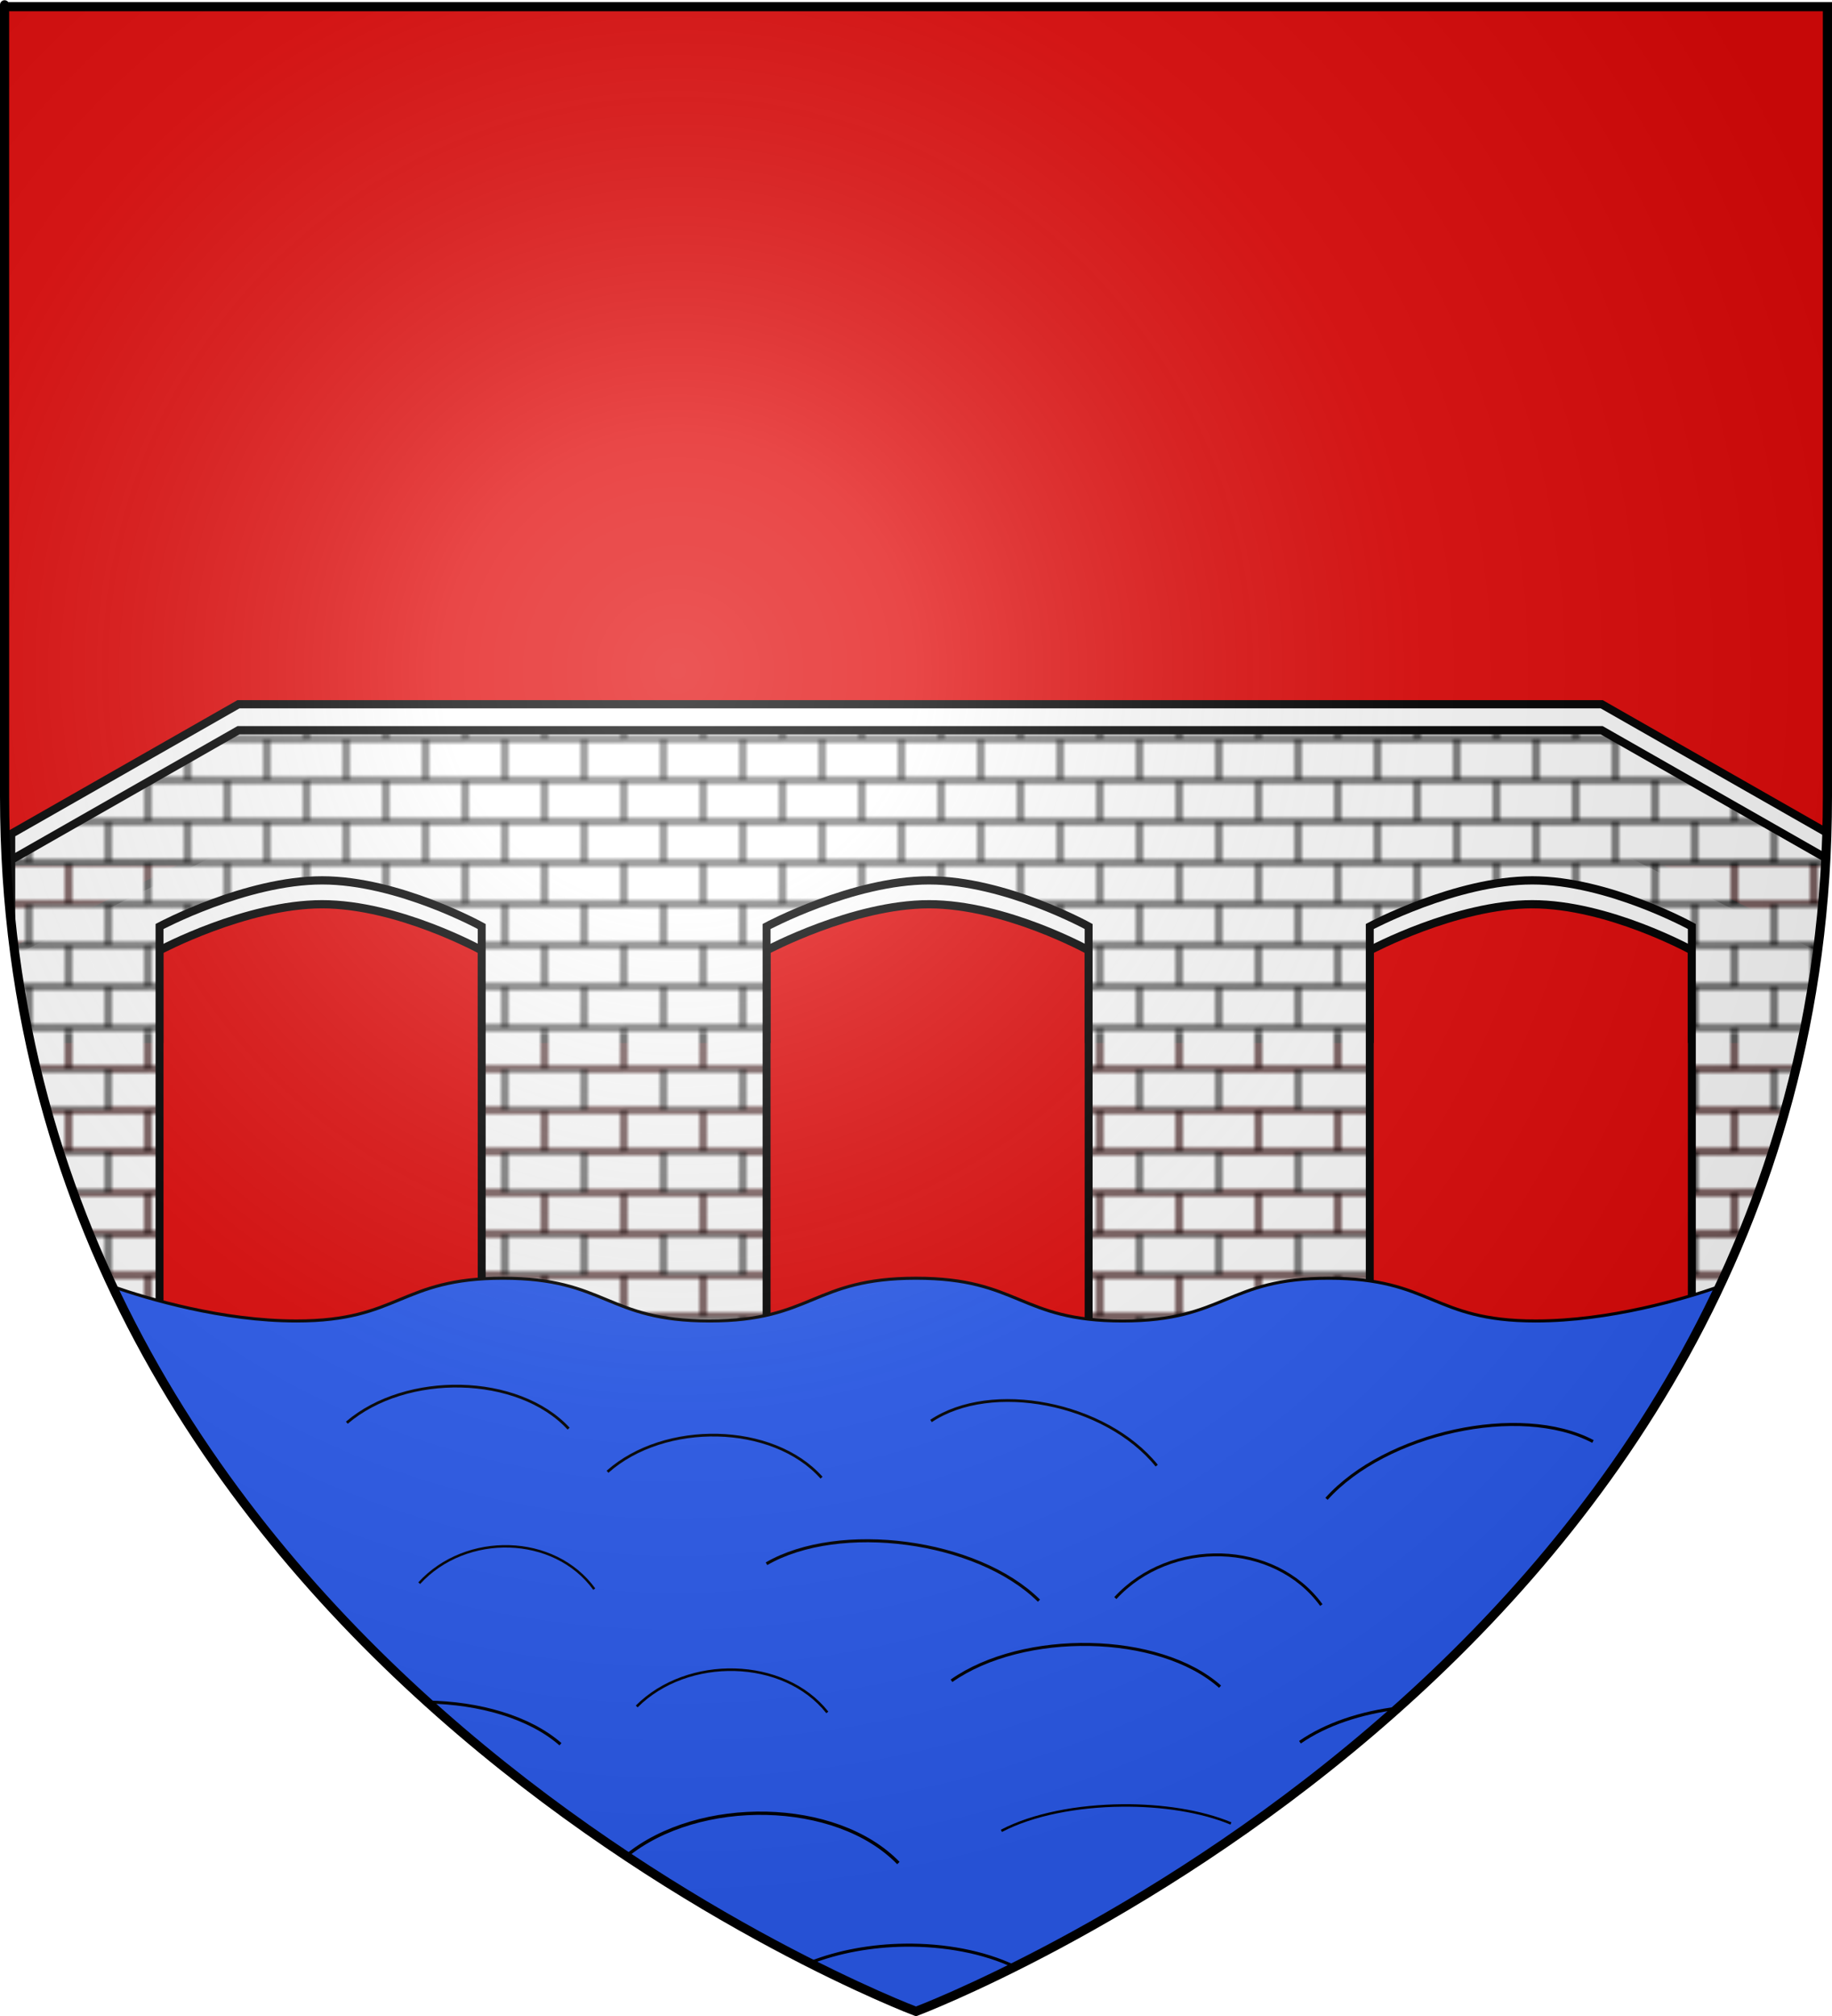 <?xml version="1.0" encoding="UTF-8" standalone="no"?>
<svg
   xmlns:dc="http://purl.org/dc/elements/1.1/"
   xmlns:cc="http://web.resource.org/cc/"
   xmlns:rdf="http://www.w3.org/1999/02/22-rdf-syntax-ns#"
   xmlns:svg="http://www.w3.org/2000/svg"
   xmlns="http://www.w3.org/2000/svg"
   xmlns:xlink="http://www.w3.org/1999/xlink"
   xmlns:sodipodi="http://sodipodi.sourceforge.net/DTD/sodipodi-0.dtd"
   xmlns:inkscape="http://www.inkscape.org/namespaces/inkscape"
   height="660"
   width="600"
   version="1.0"
   id="svg2"
   sodipodi:version="0.32"
   inkscape:version="0.45.1"
   sodipodi:docname="Blason_ville_fr_Tessy-sur-Vire_(Manche).svg"
   sodipodi:docbase="\Users\Augustin\Documents\heral\communes"
   inkscape:export-filename="/Users/Augustin/Documents/temp/tyty.png"
   inkscape:export-xdpi="144"
   inkscape:export-ydpi="144"
   inkscape:output_extension="org.inkscape.output.svg.inkscape">
  <sodipodi:namedview
     inkscape:window-height="712"
     inkscape:window-width="1024"
     inkscape:pageshadow="2"
     inkscape:pageopacity="0.0"
     guidetolerance="10.0"
     gridtolerance="10.0"
     objecttolerance="10.0"
     borderopacity="1.0"
     bordercolor="#666666"
     pagecolor="#ffffff"
     id="base"
     showgrid="false"
     height="660px"
     inkscape:zoom="0.77878788"
     inkscape:cx="299.99987"
     inkscape:cy="329.99972"
     inkscape:window-x="160"
     inkscape:window-y="6"
     inkscape:current-layer="layer4" />
  <desc
     id="desc4">Flag of Canton of Valais (Wallis)</desc>
  <defs
     id="defs6">
    <pattern
       inkscape:collect="always"
       xlink:href="#pattern6075"
       id="pattern4722"
       patternTransform="translate(-424.038,478.13)" />
    <linearGradient
       id="linearGradient2893">
      <stop
         style="stop-color:white;stop-opacity:0.314;"
         offset="0"
         id="stop2895" />
      <stop
         id="stop2897"
         offset="0.19"
         style="stop-color:white;stop-opacity:0.251;" />
      <stop
         style="stop-color:#6b6b6b;stop-opacity:0.125;"
         offset="0.6"
         id="stop2901" />
      <stop
         style="stop-color:black;stop-opacity:0.125;"
         offset="1"
         id="stop2899" />
    </linearGradient>
    <radialGradient
       inkscape:collect="always"
       xlink:href="#linearGradient2893"
       id="radialGradient3163"
       gradientUnits="userSpaceOnUse"
       gradientTransform="matrix(1.353,0,0,1.349,-77.629,-85.747)"
       cx="221.445"
       cy="226.331"
       fx="221.445"
       fy="226.331"
       r="300" />
    <pattern
       id="pattern6075"
       patternTransform="translate(-54.699, 492.889)"
       height="20"
       width="40"
       patternUnits="userSpaceOnUse">
      <g
         transform="translate(124.563, -269.444)"
         id="g6067">
        <path
           id="path6055"
           d="M -124.563,269.694 L -84.563,269.694 L -84.563,279.194 L -124.563,279.194 L -124.563,269.694 z "
           style="opacity:1;fill:#ffffff;fill-opacity:1;fill-rule:nonzero;stroke:none;stroke-width:0.5;stroke-linecap:square;stroke-linejoin:miter;marker-start:none;stroke-miterlimit:1.5;stroke-dasharray:none;stroke-opacity:1;display:inline" />
        <path
           id="path6057"
           d="M -124.313,279.694 L -104.813,279.694 L -104.813,289.194 L -124.313,289.194 L -124.313,279.694 z "
           style="opacity:1;fill:#ffffff;fill-opacity:1;fill-rule:nonzero;stroke:#000000;stroke-width:0.5;stroke-linecap:square;stroke-linejoin:miter;marker-start:none;stroke-miterlimit:1.5;stroke-dasharray:none;stroke-opacity:1;display:inline" />
        <path
           id="path6059"
           d="M -104.313,279.694 L -84.813,279.694 L -84.813,289.194 L -104.313,289.194 L -104.313,279.694 z "
           style="opacity:1;fill:#ffffff;fill-opacity:1;fill-rule:nonzero;stroke:#000000;stroke-width:0.5;stroke-linecap:square;stroke-linejoin:miter;marker-start:none;stroke-miterlimit:1.5;stroke-dasharray:none;stroke-opacity:1;display:inline" />
        <path
           id="path6061"
           d="M -114.313,269.694 L -94.813,269.694 L -94.813,279.194 L -114.313,279.194 L -114.313,269.694 z "
           style="opacity:1;fill:#ffffff;fill-opacity:1;fill-rule:nonzero;stroke:#000000;stroke-width:0.5;stroke-linecap:square;stroke-linejoin:miter;marker-start:none;stroke-miterlimit:1.5;stroke-dasharray:none;stroke-opacity:1;display:inline" />
        <path
           id="path6063"
           d="M -84.813,279.194 C -87.98,279.194 -91.147,279.194 -94.313,279.194 C -94.313,276.028 -94.313,272.861 -94.313,269.694 C -91.147,269.694 -87.98,269.694 -84.813,269.694"
           style="opacity: 1; fill: none; fill-opacity: 1; fill-rule: nonzero; stroke: rgb(0, 0, 0); stroke-width: 0.5; stroke-linecap: square; stroke-linejoin: miter; marker-start: none; stroke-miterlimit: 1.5; stroke-dasharray: none; stroke-opacity: 1; display: inline;" />
        <path
           sodipodi:nodetypes="cccc"
           id="path6065"
           d="M -124.313,269.694 L -114.813,269.694 L -114.813,279.194 L -124.313,279.194"
           style="opacity: 1; fill: none; fill-opacity: 1; fill-rule: nonzero; stroke: rgb(0, 0, 0); stroke-width: 0.5; stroke-linecap: square; stroke-linejoin: miter; marker-start: none; stroke-miterlimit: 1.5; stroke-dasharray: none; stroke-opacity: 1; display: inline;" />
      </g>
    </pattern>
    <clipPath
       clipPathUnits="userSpaceOnUse"
       id="clipPath3594">
      <path
         sodipodi:nodetypes="cccccc"
         d="M -70.37,526.741 C -70.37,526.741 159.426,443.531 159.426,232.06 C 159.426,20.589 159.426,40.517 159.426,40.517 L -300.166,40.517 L -300.166,232.06 C -300.166,443.531 -70.37,526.741 -70.37,526.741 z "
         style="fill:#e20909;fill-opacity:1;fill-rule:evenodd;stroke:none;stroke-width:1px;stroke-linecap:butt;stroke-linejoin:miter;stroke-opacity:1;display:inline"
         id="path3596" />
    </clipPath>
  </defs>
  <g
     inkscape:groupmode="layer"
     id="layer3"
     inkscape:label="Fond écu"
     style="display:inline">
    <path
       id="path2855"
       style="fill:#e20909;fill-opacity:1;fill-rule:evenodd;stroke:none;stroke-width:1px;stroke-linecap:butt;stroke-linejoin:miter;stroke-opacity:1"
       d="M 300,658.5 C 300,658.5 598.5,546.18 598.5,260.728 C 598.5,-24.723 598.5,2.176 598.5,2.176 L 1.5,2.176 L 1.5,260.728 C 1.5,546.18 300,658.5 300,658.5 z "
       sodipodi:nodetypes="cccccc" />
  </g>
  <g
     inkscape:groupmode="layer"
     id="layer4"
     inkscape:label="Meubles">
    <g
       style="display:inline"
       id="g4726"
       transform="matrix(1.299,0,0,1.35,391.409,-52.515)"
       clip-path="url(#clipPath3594)">
      <path
         d="M -298.474,241.112 L -298.474,247.78 L 159.797,247.78 L 159.797,241.112 L 102.513,209.685 L -241.19,209.685 L -298.474,241.112 z "
         style="color:#000000;fill:#ffffff;fill-opacity:1;fill-rule:nonzero;stroke:#000000;stroke-width:2;stroke-linecap:butt;stroke-linejoin:miter;marker:none;stroke-miterlimit:4;stroke-dashoffset:0;stroke-opacity:1;visibility:visible;display:inline;overflow:visible"
         id="path2218" />
      <path
         d="M -298.474,269.874 L -298.474,290.827 L -261.09,290.827 L -261.09,269.372 C -261.09,269.372 -239.32,258.185 -220.101,258.185 C -200.882,258.185 -179.866,269.372 -179.866,269.372 L -179.866,290.827 L -108.042,290.827 L -108.042,269.372 C -108.042,269.372 -86.296,258.185 -67.077,258.185 C -47.858,258.185 -26.842,269.372 -26.842,269.372 L -26.842,290.827 L 44.04,290.827 L 44.04,269.372 C 44.04,269.372 65.785,258.185 85.005,258.185 C 104.224,258.185 125.239,269.372 125.239,269.372 L 125.239,290.827 L 159.797,290.827 L 159.797,269.874 L 102.513,242.416 L -241.19,242.416 L -298.474,269.874 z "
         style="color:#000000;fill:#ffffff;fill-opacity:1;fill-rule:nonzero;stroke:#000000;stroke-width:2;stroke-linecap:butt;stroke-linejoin:miter;marker:none;stroke-miterlimit:4;stroke-dashoffset:0;stroke-opacity:1;visibility:visible;display:inline;overflow:visible"
         id="path2220" />
      <path
         d="M -298.474,247.414 L -298.474,360.431 L -261.09,360.431 L -261.09,263.579 C -261.09,263.579 -239.32,252.392 -220.101,252.392 C -200.882,252.392 -179.866,263.579 -179.866,263.579 L -179.866,360.431 L -108.042,360.431 L -108.042,263.579 C -108.042,263.579 -86.296,252.392 -67.077,252.392 C -47.858,252.392 -26.842,263.579 -26.842,263.579 L -26.842,360.431 L 44.04,360.431 L 44.04,263.579 C 44.04,263.579 65.785,252.392 85.005,252.392 C 104.224,252.392 125.239,263.579 125.239,263.579 L 125.239,360.431 L 159.797,360.431 L 159.797,247.414 L 102.513,215.988 L -241.19,215.988 L -298.474,247.414 z "
         style="color:#000000;fill:url(#pattern4722);fill-opacity:1;fill-rule:nonzero;stroke:#000000;stroke-width:2;stroke-linecap:butt;stroke-linejoin:miter;marker:none;stroke-miterlimit:4;stroke-dashoffset:0;stroke-opacity:1;visibility:visible;display:inline;overflow:visible"
         id="rect2188" />
    </g>
    <path
       style="fill:#2b5df2;fill-opacity:1;fill-rule:evenodd;stroke:#000000;stroke-width:1px;stroke-linecap:butt;stroke-linejoin:miter;stroke-opacity:1;display:inline"
       d="M 164.75 418.469 C 130.938 418.469 130.938 432.469 97.125 432.469 C 72.822 432.469 48.592 425.256 36.844 421.188 C 115.876 589.211 300 658.5 300 658.5 C 300 658.5 484.124 589.211 563.156 421.188 C 551.408 425.256 527.178 432.469 502.875 432.469 C 469.062 432.469 469.062 418.469 435.25 418.469 C 401.438 418.469 401.438 432.469 367.625 432.469 C 333.812 432.469 333.812 418.469 300 418.469 C 266.188 418.469 266.188 432.469 232.375 432.469 C 198.562 432.469 198.562 418.469 164.75 418.469 z "
       id="path8621" />
    <path
       sodipodi:nodetypes="cc"
       id="path3607"
       d="M 113.591,465.769 C 132.982,449.161 169.702,449.816 186.234,467.709"
       style="fill:none;fill-rule:evenodd;stroke:#000000;stroke-width:0.905px;stroke-linecap:butt;stroke-linejoin:miter;stroke-opacity:1;display:inline" />
    <path
       sodipodi:nodetypes="cc"
       id="path3609"
       d="M 198.972,481.826 C 217.682,465.199 253.111,465.854 269.063,483.767"
       style="fill:none;fill-rule:evenodd;stroke:#000000;stroke-width:0.89px;stroke-linecap:butt;stroke-linejoin:miter;stroke-opacity:1;display:inline" />
    <path
       sodipodi:nodetypes="cc"
       id="path3611"
       d="M 304.918,465.203 C 324.65,451.99 362.014,459.055 378.837,479.825"
       style="fill:none;fill-rule:evenodd;stroke:#000000;stroke-width:0.913px;stroke-linecap:butt;stroke-linejoin:miter;stroke-opacity:1;display:inline" />
    <path
       sodipodi:nodetypes="cc"
       id="path3613"
       d="M 434.446,490.688 C 453.807,469.129 497.843,459.328 521.713,471.919"
       style="fill:none;fill-rule:evenodd;stroke:#000000;stroke-width:1px;stroke-linecap:butt;stroke-linejoin:miter;stroke-opacity:1;display:inline" />
    <path
       sodipodi:nodetypes="cc"
       id="path3615"
       d="M 365.286,523.178 C 383.295,503.558 417.396,504.332 432.75,525.469"
       style="fill:none;fill-rule:evenodd;stroke:#000000;stroke-width:0.948px;stroke-linecap:butt;stroke-linejoin:miter;stroke-opacity:1;display:inline" />
    <path
       sodipodi:nodetypes="cc"
       id="path3617"
       d="M 251.031,511.944 C 274.853,498.16 319.963,503.946 340.273,524.029"
       style="fill:none;fill-rule:evenodd;stroke:#000000;stroke-width:1px;stroke-linecap:butt;stroke-linejoin:miter;stroke-opacity:1;display:inline" />
    <path
       sodipodi:nodetypes="cc"
       id="path3619"
       d="M 137.297,518.303 C 152.601,501.577 181.582,502.237 194.63,520.256"
       style="fill:none;fill-rule:evenodd;stroke:#000000;stroke-width:0.807px;stroke-linecap:butt;stroke-linejoin:miter;stroke-opacity:1;display:inline" />
    <path
       style="fill:none;fill-rule:evenodd;stroke:#000000;stroke-width:1px;stroke-linecap:butt;stroke-linejoin:miter;stroke-opacity:1;display:inline"
       d="M 183.562,571.031 C 173.353,562.098 156.887,557.495 140,557.219 C 141.999,559.023 143.997,560.779 146,562.531"
       id="path3633"
       sodipodi:nodetypes="ccc" />
    <path
       sodipodi:nodetypes="cc"
       id="path3621"
       d="M 208.528,558.664 C 225.194,541.979 256.754,542.637 270.963,560.612"
       style="fill:none;fill-rule:evenodd;stroke:#000000;stroke-width:0.841px;stroke-linecap:butt;stroke-linejoin:miter;stroke-opacity:1;display:inline" />
    <path
       sodipodi:nodetypes="cc"
       id="path3623"
       d="M 311.623,550.263 C 335.104,533.759 379.568,534.41 399.587,552.19"
       style="fill:none;fill-rule:evenodd;stroke:#000000;stroke-width:0.993px;stroke-linecap:butt;stroke-linejoin:miter;stroke-opacity:1;display:inline" />
    <path
       style="fill:none;fill-rule:evenodd;stroke:#000000;stroke-width:0.804px;stroke-linecap:butt;stroke-linejoin:miter;stroke-opacity:1;display:inline"
       d="M 403.146,596.961 C 393.37,592.904 380.474,590.946 367.503,591.071 C 352.935,591.211 338.277,593.974 327.964,599.392"
       id="path3625"
       sodipodi:nodetypes="ccc" />
    <path
       sodipodi:nodetypes="cc"
       id="path3627"
       d="M 205.07,607.654 C 228.869,588.198 273.935,588.965 294.226,609.926"
       style="fill:none;fill-rule:evenodd;stroke:#000000;stroke-width:1.086px;stroke-linecap:butt;stroke-linejoin:miter;stroke-opacity:1;display:inline" />
    <path
       style="fill:none;fill-rule:evenodd;stroke:#000000;stroke-width:1px;stroke-linecap:butt;stroke-linejoin:miter;stroke-opacity:1;display:inline"
       d="M 319.375,650.125 C 323.226,648.338 327.566,646.26 332.344,643.875 C 322.134,639.007 309.272,636.649 296.375,636.812 C 285.486,636.951 274.581,638.898 265.188,642.625 C 270.166,645.141 274.697,647.348 278.75,649.25"
       id="path3629"
       sodipodi:nodetypes="ccccc" />
    <path
       style="fill:none;fill-rule:evenodd;stroke:#000000;stroke-width:1px;stroke-linecap:butt;stroke-linejoin:miter;stroke-opacity:1;display:inline"
       d="M 452.625,563.719 C 454.334,562.233 456.043,560.742 457.75,559.219 C 445.751,560.695 434.363,564.411 425.75,570.375"
       id="path3631"
       sodipodi:nodetypes="ccc" />
  </g>
  <g
     inkscape:groupmode="layer"
     id="layer2"
     inkscape:label="Reflet final"
     sodipodi:insensitive="true">
    <path
       sodipodi:nodetypes="cccccc"
       d="M 300,658.5 C 300,658.5 598.5,546.18 598.5,260.728 C 598.5,-24.723 598.5,2.176 598.5,2.176 L 1.5,2.176 L 1.5,260.728 C 1.5,546.18 300,658.5 300,658.5 z "
       style="opacity:1;fill:url(#radialGradient3163);fill-opacity:1;fill-rule:evenodd;stroke:none;stroke-width:1px;stroke-linecap:butt;stroke-linejoin:miter;stroke-opacity:1"
       id="path2875"
       inkscape:export-xdpi="144"
       inkscape:export-ydpi="144" />
  </g>
  <g
     inkscape:groupmode="layer"
     id="layer1"
     inkscape:label="Contour final"
     sodipodi:insensitive="true">
    <path
       sodipodi:nodetypes="cccccc"
       d="M 300,658.5 C 300,658.5 1.5,546.18 1.5,260.728 C 1.5,-24.723 1.5,2.176 1.5,2.176 L 598.5,2.176 L 598.5,260.728 C 598.5,546.18 300,658.5 300,658.5 z "
       style="opacity:1;fill:none;fill-opacity:1;fill-rule:evenodd;stroke:#000000;stroke-width:3;stroke-linecap:butt;stroke-linejoin:miter;stroke-miterlimit:4;stroke-dasharray:none;stroke-opacity:1"
       id="path1411"
       inkscape:export-xdpi="144"
       inkscape:export-ydpi="144" />
  </g>
</svg>
